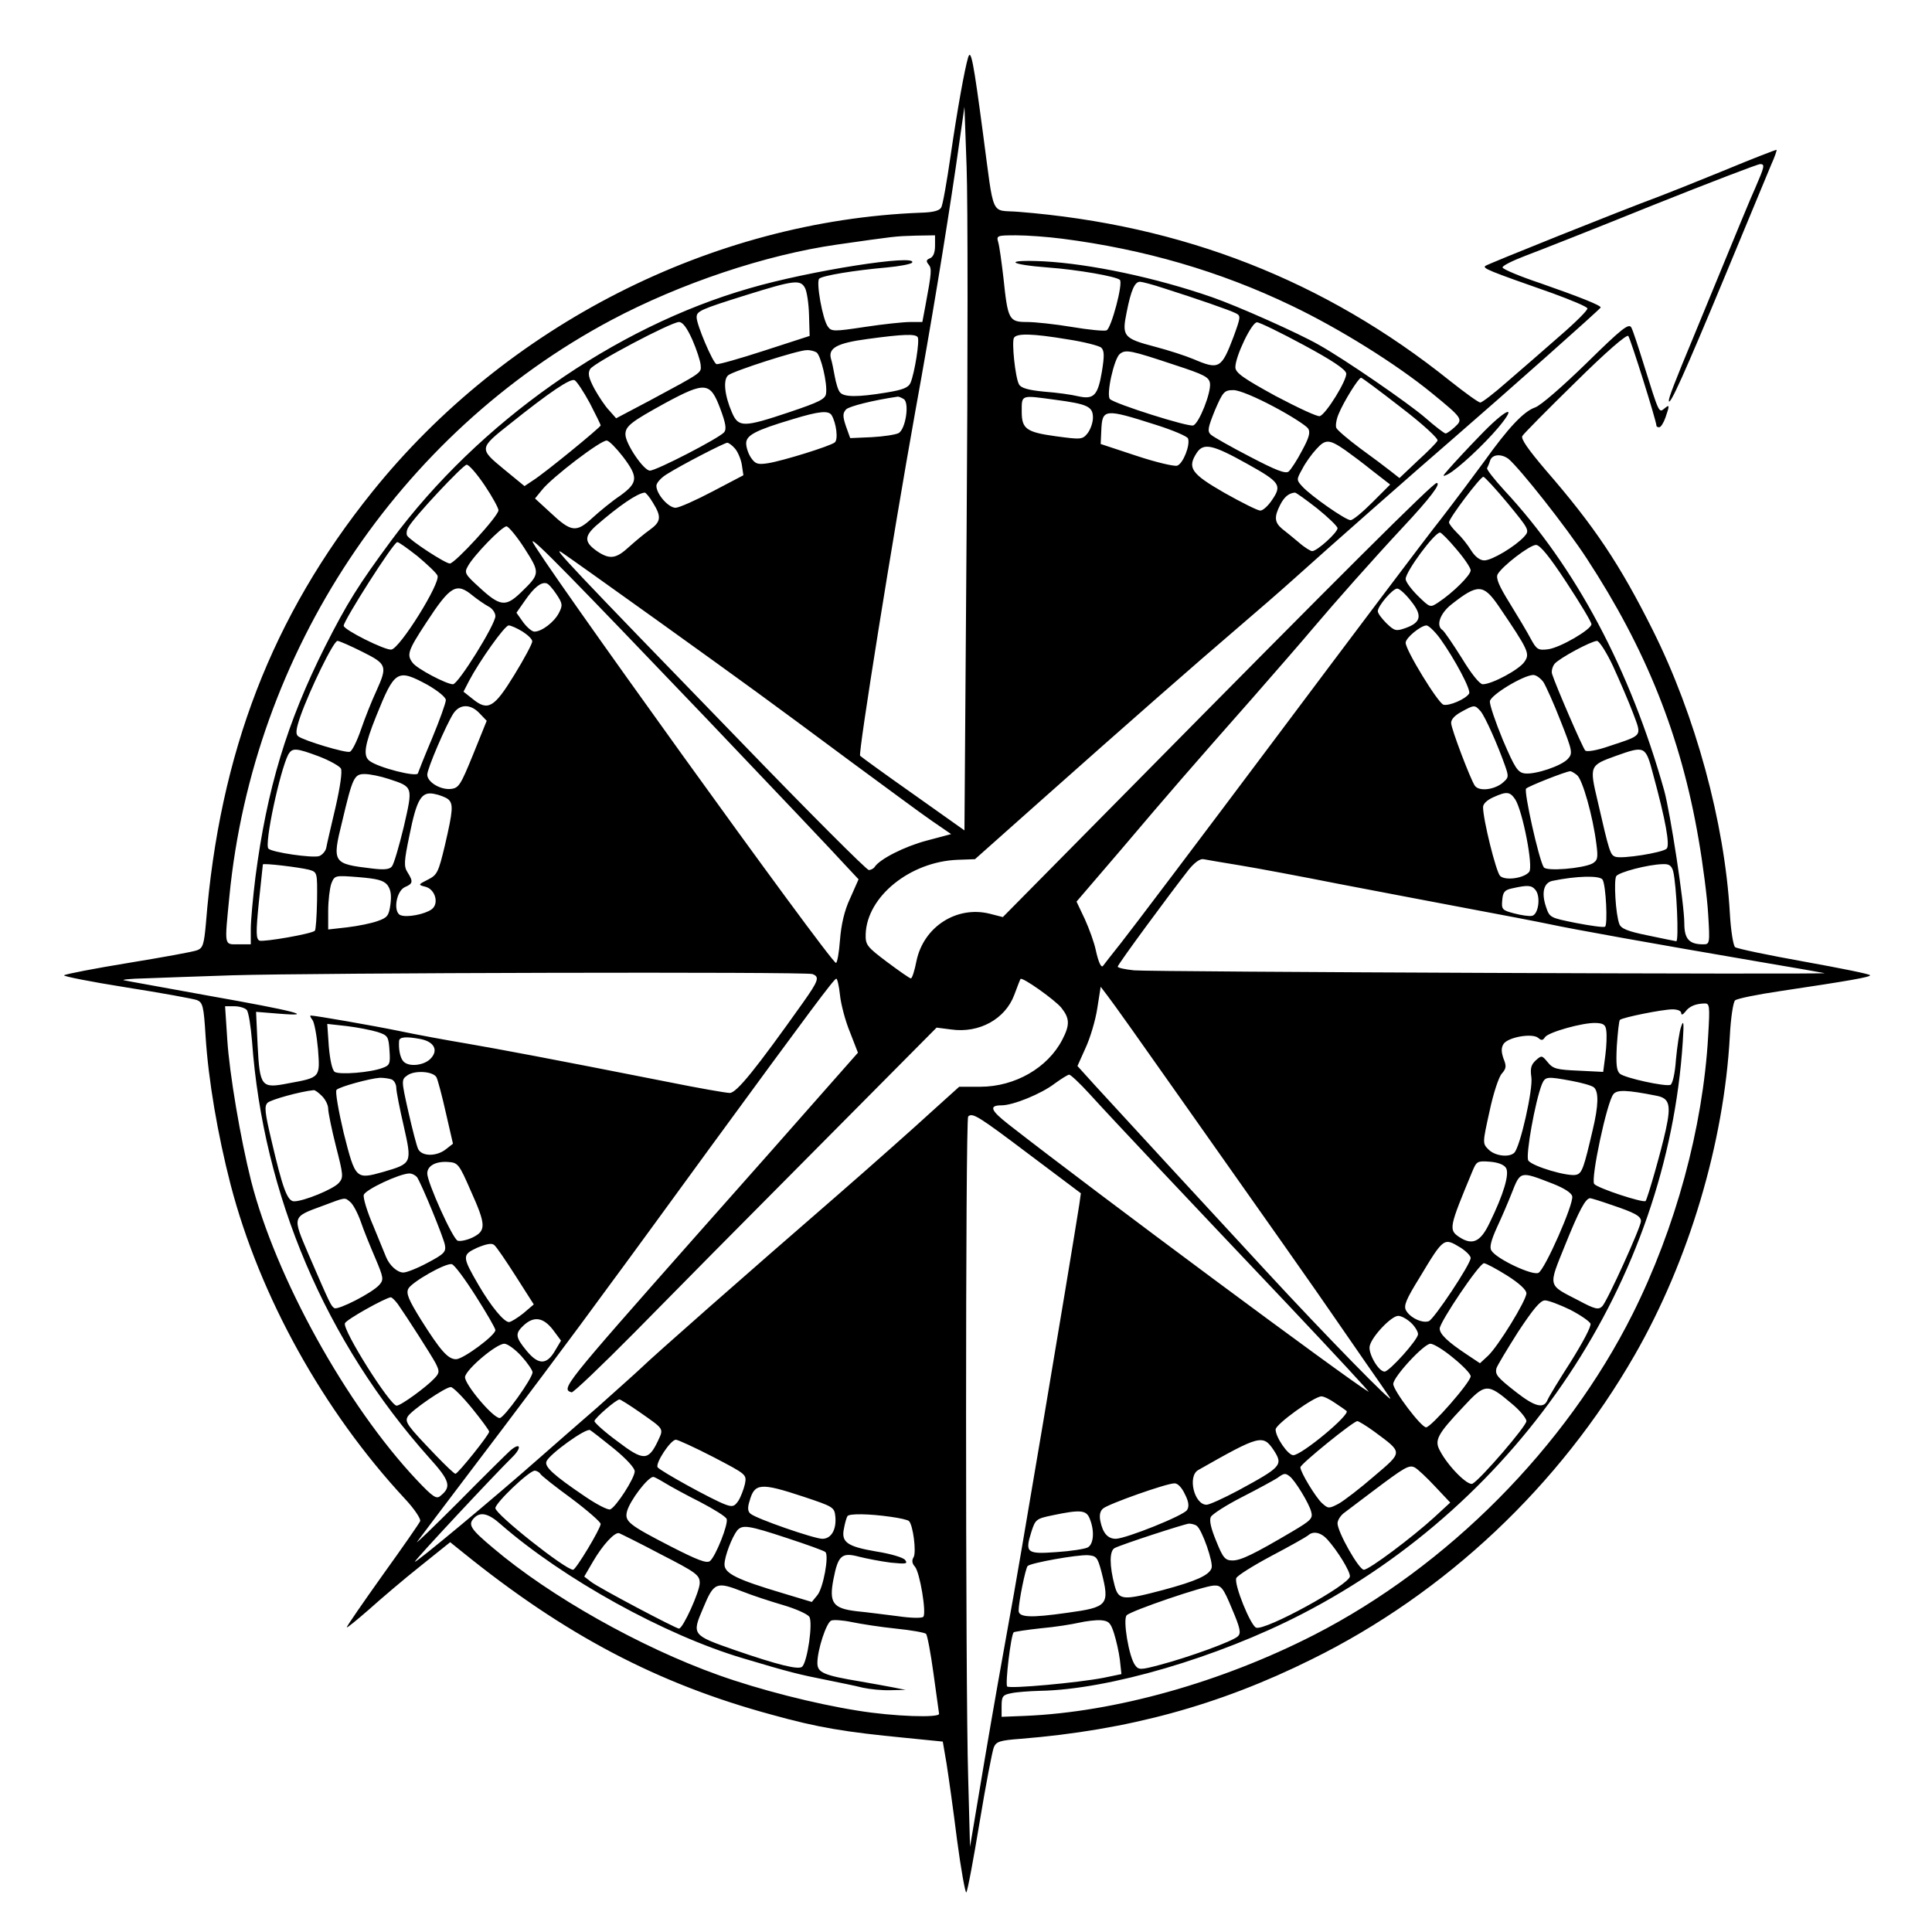<?xml version="1.0" standalone="no"?>
<!DOCTYPE svg PUBLIC "-//W3C//DTD SVG 20010904//EN"
 "http://www.w3.org/TR/2001/REC-SVG-20010904/DTD/svg10.dtd">
<svg version="1.0" xmlns="http://www.w3.org/2000/svg"
 width="624pt" height="624pt" viewBox="0 0 624 624"
 preserveAspectRatio="xMidYMid meet">

<g transform="translate(0,624) scale(0.1,-0.1)"
fill="#000000" stroke="none">
<path d="M3127 6055 c-11 -36 -35 -168 -57 -320 -12 -82 -25 -157 -30 -165 -5
-10 -25 -16 -66 -17 -675 -26 -1339 -363 -1772 -902 -323 -402 -493 -841 -537
-1394 -6 -68 -10 -79 -28 -86 -12 -5 -112 -23 -222 -41 -110 -18 -203 -36
-208 -40 -4 -3 86 -21 200 -39 115 -18 218 -37 229 -41 19 -8 22 -19 28 -117
9 -142 39 -317 81 -480 94 -360 299 -730 563 -1014 30 -32 52 -65 49 -72 -2
-6 -57 -85 -121 -174 -64 -90 -116 -165 -116 -169 0 -3 32 23 71 57 39 35 114
99 167 141 l96 77 41 -33 c329 -266 628 -424 997 -524 151 -42 237 -56 433
-75 l120 -12 12 -70 c6 -38 22 -150 34 -247 13 -98 27 -174 30 -170 4 4 23
106 43 227 20 121 41 230 46 242 8 18 19 22 87 27 345 28 638 107 940 257 432
213 801 561 1043 983 175 305 288 684 307 1029 3 60 11 111 17 116 7 6 72 19
146 30 221 33 290 45 290 51 0 4 -96 23 -212 44 -117 21 -218 42 -224 47 -6 5
-14 55 -17 111 -17 292 -111 637 -249 913 -106 212 -188 335 -346 517 -56 66
-81 101 -75 110 4 7 81 85 171 173 99 98 165 155 171 150 7 -8 91 -275 91
-290 0 -3 4 -5 9 -5 5 0 14 14 20 31 14 41 14 44 -4 29 -17 -14 -17 -14 -65
140 -18 58 -36 113 -41 122 -8 15 -30 -2 -145 -115 -77 -75 -148 -137 -166
-143 -37 -13 -86 -65 -164 -174 -30 -41 -92 -124 -139 -185 -48 -60 -287 -378
-532 -705 -245 -327 -471 -626 -502 -665 -30 -38 -57 -72 -58 -74 -6 -9 -15
10 -24 51 -5 24 -21 68 -35 99 l-27 57 144 168 c161 190 222 260 424 489 77
88 165 189 195 225 71 84 195 224 291 327 88 94 125 143 109 143 -12 0 -313
-300 -988 -984 l-413 -418 -43 11 c-106 26 -213 -42 -236 -153 -6 -31 -14 -56
-18 -56 -4 0 -38 24 -77 53 -65 49 -70 55 -69 90 4 121 143 234 297 240 l56 2
208 185 c290 258 507 448 638 560 61 52 145 125 186 162 104 94 404 358 513
452 165 143 476 419 476 423 0 7 -71 35 -194 78 -66 22 -121 45 -123 51 -2 5
32 22 74 38 43 16 228 89 411 163 183 73 339 133 347 133 16 0 14 -8 -15 -75
-16 -35 -48 -113 -197 -475 -67 -161 -83 -204 -83 -214 1 -23 52 91 180 399
73 176 141 340 151 364 11 24 18 45 17 47 -2 1 -79 -29 -173 -68 -93 -38 -186
-75 -205 -82 -127 -47 -556 -219 -563 -225 -8 -8 9 -15 217 -88 60 -22 111
-43 113 -49 2 -5 -38 -45 -89 -89 -50 -44 -126 -110 -169 -147 -43 -38 -82
-68 -88 -68 -6 0 -50 32 -98 70 -404 324 -864 504 -1395 546 -90 7 -76 -25
-113 252 -31 234 -39 275 -48 247z m-5 -1524 l-7 -973 -165 117 c-91 64 -168
120 -172 124 -7 6 106 710 178 1111 51 280 98 566 131 790 l28 195 7 -195 c4
-107 4 -633 0 -1169z m-102 915 c0 -22 -6 -36 -16 -40 -12 -5 -14 -9 -5 -20
11 -13 10 -26 -10 -133 l-10 -53 -39 0 c-22 0 -88 -7 -147 -16 -99 -15 -108
-15 -119 1 -17 22 -39 145 -28 155 11 10 114 27 217 36 43 4 80 11 83 16 18
28 -330 -26 -525 -83 -439 -126 -874 -433 -1156 -813 -108 -146 -144 -204
-215 -344 -124 -247 -188 -461 -225 -745 -8 -65 -15 -140 -15 -168 l0 -49 -40
0 c-47 0 -45 -8 -29 156 77 787 546 1494 1233 1860 224 119 499 211 729 244
190 27 186 27 255 29 l62 1 0 -34z m411 23 c264 -34 509 -105 740 -216 155
-74 339 -189 454 -283 99 -81 101 -84 74 -109 -13 -12 -26 -21 -30 -21 -4 0
-34 23 -66 51 -53 46 -259 188 -343 235 -64 37 -264 126 -345 154 -181 63
-394 108 -545 116 -129 6 -116 -10 15 -20 96 -7 221 -29 232 -40 11 -11 -28
-157 -43 -163 -8 -3 -59 2 -112 11 -54 9 -119 16 -145 16 -58 0 -62 7 -76 142
-6 51 -13 103 -17 116 -6 21 -4 22 58 22 36 0 103 -5 149 -11z m-831 -159 c6
-11 12 -50 13 -87 l2 -68 -145 -47 c-80 -26 -150 -46 -156 -44 -12 5 -64 127
-64 151 0 20 10 25 160 72 154 48 175 51 190 23z m1159 -1 c104 -33 214 -71
233 -81 16 -8 15 -13 -8 -76 -39 -103 -47 -107 -129 -72 -26 11 -82 29 -124
40 -103 27 -108 34 -92 112 14 71 26 98 43 98 6 0 41 -9 77 -21z m-1523 -166
c14 -32 26 -69 27 -82 2 -26 8 -22 -165 -115 l-108 -57 -22 25 c-13 13 -34 45
-48 70 -19 36 -22 50 -14 64 12 20 260 151 287 152 12 0 26 -19 43 -57z m1974
-17 c93 -50 136 -79 138 -92 3 -21 -64 -130 -85 -138 -7 -3 -71 27 -143 65
-104 57 -130 75 -130 93 0 35 53 146 70 145 8 0 76 -33 150 -73z m-1246 25 c7
-10 -10 -116 -23 -147 -7 -16 -24 -23 -79 -32 -91 -15 -137 -15 -149 1 -6 6
-13 30 -17 52 -4 22 -9 47 -12 56 -10 35 20 51 117 64 117 16 156 17 163 6z
m484 -7 c53 -8 103 -21 109 -27 10 -10 10 -27 2 -77 -13 -77 -26 -91 -76 -80
-20 5 -69 12 -110 15 -53 5 -76 12 -82 24 -12 22 -24 138 -16 150 9 15 59 14
173 -5z m-811 -42 c14 -9 36 -101 31 -133 -2 -18 -23 -28 -118 -60 -149 -50
-165 -50 -186 -1 -24 55 -29 106 -12 120 17 14 225 81 253 81 11 1 25 -3 32
-7z m1158 -41 c95 -31 110 -39 113 -59 4 -30 -35 -129 -54 -136 -15 -6 -252
69 -269 85 -13 13 13 131 32 146 19 15 34 12 178 -36z m-1890 -123 c19 -37 35
-69 35 -72 0 -6 -182 -155 -219 -178 l-27 -18 -67 55 c-80 66 -80 67 20 146
130 104 196 148 209 141 7 -4 29 -37 49 -74z m2620 -14 c72 -55 121 -101 118
-107 -3 -7 -32 -36 -65 -66 l-58 -55 -28 22 c-15 12 -59 45 -99 74 -39 29 -74
59 -77 66 -3 7 0 28 8 46 16 39 64 116 72 116 3 0 61 -43 129 -96z m-2199 -3
c18 -48 21 -67 13 -77 -16 -19 -219 -124 -240 -124 -20 0 -79 87 -79 117 0 27
19 41 130 102 128 69 144 67 176 -18z m1789 5 c55 -29 104 -61 110 -70 8 -12
3 -30 -20 -72 -16 -31 -36 -61 -43 -67 -10 -8 -41 4 -125 48 -62 32 -118 64
-126 71 -12 11 -10 22 13 79 26 60 30 65 60 65 18 0 71 -22 131 -54z m-1196
25 c19 -12 6 -98 -17 -110 -10 -5 -49 -11 -87 -13 l-69 -3 -14 39 c-11 33 -10
42 1 54 11 10 85 29 167 41 3 0 11 -3 19 -8z m488 -2 c106 -14 123 -22 123
-58 0 -16 -8 -38 -17 -50 -17 -21 -21 -21 -103 -10 -95 13 -110 24 -110 79 0
56 -4 54 107 39z m-721 -50 c15 -25 22 -79 10 -88 -15 -12 -166 -59 -215 -67
-33 -5 -41 -3 -55 17 -9 13 -16 34 -16 47 0 26 29 42 150 78 85 26 116 29 126
13z m1047 -31 c54 -17 101 -37 104 -44 8 -21 -16 -82 -35 -88 -9 -3 -69 11
-132 32 l-115 38 2 44 c3 70 10 71 176 18z m-1721 -103 c50 -66 49 -84 -9
-126 -27 -18 -67 -51 -90 -72 -52 -48 -68 -46 -136 18 l-49 45 22 27 c31 40
192 163 210 160 8 -1 31 -25 52 -52z m2333 21 c17 -12 56 -41 87 -66 l58 -45
-57 -57 c-32 -32 -63 -58 -71 -58 -16 0 -129 79 -156 109 -19 21 -19 22 0 56
10 20 31 49 46 65 29 32 41 32 93 -4z m-1971 5 c9 -10 19 -34 22 -52 l5 -34
-99 -52 c-55 -29 -109 -53 -120 -53 -23 0 -62 44 -62 71 0 9 15 26 33 37 49
31 187 102 196 102 4 0 16 -8 25 -19z m1654 -49 c106 -59 113 -69 81 -116 -13
-20 -31 -36 -39 -35 -8 0 -60 26 -115 57 -108 62 -121 81 -90 129 22 34 52 27
163 -35z m844 16 c36 -30 186 -219 253 -322 191 -292 304 -573 361 -906 14
-80 28 -189 31 -242 6 -96 5 -98 -16 -98 -45 0 -61 17 -61 68 0 63 -45 356
-65 429 -110 391 -286 722 -517 970 -32 35 -57 67 -55 71 2 4 7 15 10 25 7 20
36 22 59 5z m-3307 -85 c25 -37 45 -74 45 -81 0 -19 -141 -172 -157 -172 -15
0 -128 74 -138 90 -3 5 -2 18 4 27 17 32 176 201 188 202 7 1 33 -29 58 -66z
m3305 -59 c69 -84 71 -87 53 -107 -28 -31 -104 -77 -129 -77 -14 0 -30 12 -43
33 -11 18 -31 43 -45 56 -14 14 -26 29 -26 34 0 13 101 147 111 147 4 0 40
-39 79 -86z m-2761 2 c28 -45 26 -61 -10 -87 -17 -12 -47 -37 -67 -55 -41 -38
-61 -41 -98 -18 -47 31 -49 50 -9 86 75 65 132 104 157 107 3 1 16 -14 27 -33z
m2145 -18 c36 -29 66 -58 66 -64 0 -14 -66 -74 -82 -74 -5 0 -25 12 -43 28
-18 15 -42 35 -54 44 -25 21 -26 39 -6 78 13 25 27 37 47 39 3 1 36 -23 72
-51z m-2560 -129 c51 -80 51 -82 -12 -143 -49 -47 -67 -45 -135 18 -45 41 -48
46 -36 67 18 34 110 129 125 129 6 0 33 -32 58 -71z m3010 -3 c25 -29 46 -60
46 -68 0 -16 -58 -73 -105 -104 -26 -17 -26 -17 -66 22 -21 21 -39 45 -39 54
0 24 93 150 111 150 4 0 28 -24 53 -54z m-2423 -546 c223 -234 424 -446 448
-473 l44 -47 -27 -61 c-19 -40 -29 -85 -33 -135 -3 -41 -9 -74 -13 -74 -17 0
-980 1338 -980 1361 0 13 127 -117 561 -571z m-933 524 c31 -26 61 -54 65 -63
11 -23 -121 -235 -149 -239 -20 -3 -154 64 -154 77 0 17 161 270 173 270 4 1
33 -20 65 -45z m3712 -86 c44 -67 80 -127 80 -134 0 -17 -101 -76 -140 -81
-32 -4 -37 -1 -56 34 -11 21 -42 73 -68 115 -35 56 -45 81 -39 93 15 27 104
95 124 95 13 0 44 -38 99 -122z m-2934 -124 c302 -217 334 -240 629 -459 105
-77 218 -161 253 -185 l64 -44 -79 -21 c-72 -19 -152 -60 -168 -85 -3 -5 -12
-10 -19 -10 -7 0 -195 188 -417 418 -551 568 -608 629 -575 608 15 -10 156
-110 312 -222z m-329 87 c20 -30 21 -36 8 -61 -15 -29 -55 -60 -79 -60 -8 0
-24 14 -36 30 l-22 31 28 40 c29 42 52 60 69 55 6 -1 20 -17 32 -35z m-270 -5
c15 -12 38 -28 51 -35 12 -6 22 -20 22 -31 0 -27 -120 -220 -137 -220 -21 0
-116 50 -130 69 -20 26 -16 39 43 129 79 121 98 132 151 88z m3030 -17 c38
-47 33 -70 -19 -88 -29 -10 -34 -9 -60 16 -15 15 -28 32 -28 39 0 17 49 74 63
73 7 0 27 -18 44 -40z m283 -16 c97 -143 102 -154 84 -180 -16 -25 -105 -73
-135 -73 -10 0 -38 35 -68 85 -29 46 -57 87 -62 90 -22 14 -8 54 29 83 85 67
103 66 152 -5z m-3152 -83 c17 -11 32 -25 31 -32 0 -7 -26 -56 -58 -108 -65
-106 -85 -118 -135 -77 l-29 23 18 35 c33 63 115 179 128 179 7 0 27 -9 45
-20z m2963 -22 c48 -67 101 -167 94 -178 -11 -18 -65 -41 -83 -36 -18 6 -122
176 -122 200 0 16 48 55 67 56 7 0 27 -19 44 -42z m-3481 -43 c80 -40 82 -46
45 -128 -14 -30 -36 -85 -49 -123 -13 -38 -29 -70 -36 -72 -13 -5 -149 36
-167 50 -9 7 -7 23 7 64 30 85 107 244 120 244 6 0 42 -16 80 -35z m4040 -47
c21 -46 50 -113 64 -150 29 -78 34 -71 -77 -108 -40 -14 -72 -19 -77 -14 -8 8
-95 209 -107 247 -3 9 1 24 8 33 15 18 117 73 137 74 7 0 31 -37 52 -82z
m-3829 -60 c33 -19 59 -40 59 -49 0 -9 -20 -65 -45 -125 -25 -59 -45 -110 -45
-111 0 -15 -130 18 -157 40 -21 16 -15 52 22 144 60 149 68 154 166 101z
m3604 9 c8 -13 34 -70 56 -127 38 -96 39 -103 23 -121 -21 -23 -105 -51 -139
-47 -23 3 -32 17 -71 108 -24 58 -43 114 -42 125 3 21 108 84 140 85 10 0 24
-11 33 -23z m-3436 -101 l23 -24 -44 -109 c-40 -98 -46 -108 -71 -111 -34 -4
-77 22 -77 46 0 20 61 161 84 197 21 32 56 32 85 1z m3233 7 c15 -18 55 -108
79 -176 13 -37 12 -39 -11 -58 -29 -21 -75 -25 -87 -6 -14 21 -75 181 -76 201
-1 12 11 25 33 37 42 23 43 23 62 2z m-3752 -146 c34 -13 66 -31 71 -39 5 -9
-2 -58 -17 -124 -14 -60 -28 -119 -30 -131 -2 -12 -13 -24 -23 -28 -22 -7
-152 12 -164 24 -14 14 37 251 64 304 13 22 24 22 99 -6z m4309 -57 c41 -150
55 -230 44 -241 -13 -13 -145 -34 -166 -26 -16 6 -19 14 -57 180 -27 114 -26
115 60 146 93 33 95 32 119 -59z m-246 -3 c18 -13 52 -134 63 -223 6 -45 4
-53 -13 -63 -31 -16 -149 -26 -157 -12 -16 25 -65 246 -57 254 8 8 127 55 142
56 3 1 13 -5 22 -12z m-3837 -13 c79 -26 78 -24 48 -155 -15 -62 -32 -120 -38
-127 -7 -10 -25 -12 -65 -7 -126 15 -129 18 -96 151 34 144 39 154 73 154 16
0 51 -7 78 -16z m191 -65 c18 -15 16 -37 -10 -149 -21 -88 -25 -96 -55 -111
-32 -16 -32 -17 -8 -23 32 -8 45 -55 20 -73 -22 -16 -79 -27 -100 -19 -25 9
-15 78 14 91 26 11 27 18 8 48 -12 19 -11 35 6 117 24 120 39 144 80 136 17
-3 37 -11 45 -17z m3447 -1 c24 -38 59 -218 45 -234 -17 -21 -78 -29 -94 -13
-13 13 -55 182 -55 222 0 11 13 23 33 32 44 20 54 18 71 -7z m-889 -213 c55
-9 199 -36 320 -60 121 -23 308 -59 415 -79 107 -20 227 -43 265 -51 74 -16
330 -62 675 -121 113 -19 209 -36 213 -37 18 -5 -2182 4 -2230 9 -29 3 -53 8
-53 12 0 7 168 235 230 314 19 23 36 35 47 33 10 -2 63 -11 118 -20z m-3007
-14 c27 -8 27 -8 26 -100 -1 -51 -4 -94 -7 -97 -9 -10 -165 -37 -179 -32 -11
5 -12 25 -2 124 7 66 13 121 13 122 1 5 117 -9 149 -17z m4406 -5 c11 -44 19
-226 10 -226 -5 1 -47 9 -93 19 -64 13 -86 22 -91 37 -12 32 -18 140 -10 154
8 13 103 38 151 39 20 1 28 -5 33 -23z m-4153 -44 c11 -15 14 -32 10 -63 -5
-37 -10 -43 -42 -54 -19 -7 -63 -16 -97 -20 l-62 -7 0 60 c0 34 5 73 10 88 11
27 11 27 88 21 60 -5 80 -10 93 -25z m3925 17 c11 -18 17 -146 8 -152 -5 -3
-47 3 -94 12 -84 17 -85 17 -97 53 -15 45 -7 77 21 83 77 16 153 18 162 4z
m-217 -33 c18 -21 10 -80 -11 -84 -9 -2 -35 2 -58 8 -38 10 -41 13 -38 43 2
26 8 33 33 38 49 11 62 10 74 -5z m-2335 -272 c24 -9 20 -21 -31 -93 -152
-214 -214 -291 -236 -291 -12 0 -103 16 -202 36 -390 77 -535 104 -650 124
-66 11 -163 29 -215 40 -88 18 -272 50 -286 50 -4 0 -1 -6 5 -14 6 -7 14 -50
18 -94 7 -93 8 -92 -96 -111 -87 -17 -92 -12 -99 124 l-5 107 74 -6 c124 -10
50 9 -227 58 -142 26 -266 48 -274 50 -8 2 21 5 65 6 44 2 172 6 285 10 263 8
1853 12 1874 4z m89 -68 c3 -29 17 -83 32 -119 l26 -67 -113 -128 c-62 -71
-248 -281 -413 -467 -428 -484 -433 -491 -399 -502 5 -2 97 86 204 194 107
109 370 375 585 591 l390 393 47 -6 c91 -13 175 34 204 112 10 27 19 50 20 51
5 8 112 -68 132 -93 27 -34 28 -55 3 -103 -47 -91 -153 -152 -265 -152 l-68 0
-92 -83 c-50 -46 -185 -166 -301 -267 -301 -261 -594 -519 -635 -559 -19 -18
-82 -74 -139 -125 -58 -50 -143 -125 -190 -166 -145 -128 -401 -341 -401 -334
0 6 254 278 314 337 33 32 27 51 -7 21 -12 -11 -87 -85 -166 -165 -79 -79
-139 -137 -134 -129 6 8 75 100 154 204 159 209 360 477 472 631 41 55 184
251 318 435 327 447 403 549 410 549 3 1 9 -23 12 -53z m1098 -331 c288 -408
450 -638 499 -710 23 -33 69 -100 103 -149 34 -48 68 -98 76 -110 22 -34 -210
203 -400 409 -199 215 -466 505 -552 599 l-57 63 26 58 c15 32 32 89 38 128
l11 70 22 -29 c13 -16 118 -164 234 -329z m1706 198 c-17 -296 -105 -619 -244
-897 -216 -431 -597 -815 -1028 -1036 -299 -153 -643 -250 -935 -262 l-75 -3
0 35 c0 31 4 36 30 41 17 4 59 7 95 8 220 4 572 107 845 248 706 364 1180
1076 1230 1848 4 62 3 73 -5 50 -6 -16 -13 -65 -17 -107 -3 -45 -11 -79 -18
-82 -17 -6 -146 22 -163 36 -11 10 -13 30 -10 90 3 43 7 81 10 84 9 8 138 34
170 34 16 0 28 -5 28 -12 0 -7 5 -6 13 4 13 18 33 26 61 27 18 1 19 -5 13
-106z m-4720 85 c6 -7 13 -53 17 -101 36 -497 238 -971 572 -1345 67 -74 73
-94 37 -123 -13 -12 -24 -5 -77 51 -227 241 -455 653 -535 966 -34 135 -70
346 -77 457 l-7 107 30 0 c17 0 35 -6 40 -12z m4391 -67 c2 -14 1 -49 -3 -79
l-7 -54 -80 4 c-70 3 -82 6 -99 27 -19 23 -20 23 -39 6 -15 -14 -18 -26 -14
-54 6 -38 -36 -225 -55 -244 -16 -16 -62 -11 -83 10 -20 20 -20 20 3 124 12
57 30 112 40 122 14 16 15 24 5 48 -7 21 -8 34 0 47 14 22 92 36 112 20 10 -9
15 -9 22 2 10 16 123 48 165 46 24 -1 31 -6 33 -25z m-3969 -4 c34 -11 36 -15
39 -60 3 -42 1 -48 -22 -56 -38 -15 -139 -23 -155 -13 -8 6 -15 37 -19 82 l-5
73 63 -7 c34 -4 79 -13 99 -19z m140 -23 c44 -9 58 -37 31 -64 -22 -22 -72
-27 -88 -7 -10 12 -15 39 -13 65 1 13 22 15 70 6z m51 -124 c4 -8 18 -60 30
-114 l23 -100 -23 -18 c-29 -23 -76 -24 -89 0 -5 9 -19 64 -32 121 -23 102
-23 104 -3 118 24 17 84 13 94 -7z m2108 -52 c78 -86 315 -337 642 -682 151
-160 268 -286 260 -281 -66 39 -883 645 -1162 863 -59 46 -65 62 -23 62 37 0
128 37 171 70 22 16 43 29 47 29 4 1 34 -27 65 -61z m-2254 46 c9 -3 16 -16
16 -28 0 -11 11 -67 24 -123 27 -120 27 -121 -66 -148 -89 -25 -90 -24 -128
126 -17 72 -28 135 -23 139 9 10 108 37 140 39 12 0 28 -2 37 -5z m3812 -5
c32 -6 65 -15 72 -21 16 -14 15 -59 -4 -138 -28 -120 -34 -139 -52 -144 -25
-8 -144 27 -156 46 -9 16 22 190 44 246 11 25 15 26 96 11z m-4036 -49 c11
-11 20 -29 20 -41 0 -11 11 -66 25 -121 24 -94 25 -101 9 -119 -18 -20 -113
-59 -144 -59 -22 0 -37 41 -74 200 -20 85 -23 107 -12 118 9 10 107 37 149 41
4 1 16 -8 27 -19z m4310 1 c42 -8 48 -29 30 -111 -15 -69 -59 -222 -65 -229
-8 -7 -154 41 -166 55 -12 15 41 265 62 290 12 15 43 14 139 -5z m-2028 -188
l169 -127 -5 -36 c-33 -209 -202 -1215 -227 -1345 -17 -93 -53 -296 -79 -450
l-47 -280 -6 225 c-9 286 -9 2125 0 2134 14 13 32 2 195 -121z m-1802 -118
c50 -111 51 -130 6 -152 -19 -9 -41 -13 -48 -10 -16 6 -98 188 -98 217 0 25
28 40 68 37 31 -2 35 -7 72 -92z m3344 73 c12 -19 -7 -84 -53 -178 -29 -61
-55 -73 -97 -46 -36 24 -34 31 42 214 13 31 16 33 55 30 26 -2 46 -9 53 -20z
m-3517 -30 c16 -25 85 -193 90 -219 4 -22 -2 -29 -55 -57 -33 -18 -69 -32 -79
-32 -20 0 -45 23 -56 50 -3 8 -22 53 -41 100 -20 46 -34 92 -31 101 6 17 114
68 147 69 9 0 20 -6 25 -12z m3668 -21 c38 -15 61 -30 63 -41 5 -25 -88 -236
-109 -247 -19 -10 -136 45 -152 72 -7 10 -1 33 18 75 15 32 36 81 47 109 29
74 27 73 133 32z m-3884 -59 c9 -7 24 -35 34 -63 9 -27 31 -81 47 -118 27 -64
28 -70 13 -87 -23 -26 -133 -82 -145 -75 -11 7 -13 11 -84 175 -52 122 -53
119 45 155 77 29 72 28 90 13z m4072 -9 c78 -26 97 -37 97 -53 0 -19 -109
-259 -125 -275 -12 -12 -23 -10 -77 19 -101 52 -98 42 -42 181 44 109 65 149
80 149 3 0 33 -9 67 -21z m-3537 -231 l58 -91 -34 -29 c-19 -15 -40 -28 -46
-28 -16 0 -57 49 -98 119 -54 93 -54 98 -5 121 29 12 47 16 55 9 7 -5 38 -51
70 -101z m3052 92 c17 -11 32 -26 32 -33 0 -20 -118 -197 -135 -204 -21 -8
-61 11 -74 35 -8 15 1 36 43 104 80 133 79 131 134 98z m-3182 -155 c35 -55
64 -105 64 -111 0 -17 -104 -94 -127 -94 -26 0 -50 27 -113 127 -41 66 -49 86
-41 101 11 21 119 83 140 79 8 -1 42 -47 77 -102z m3332 65 c38 -24 62 -46 62
-57 0 -23 -91 -171 -124 -202 l-26 -24 -42 28 c-62 41 -88 66 -88 84 0 21 128
211 143 211 6 0 40 -18 75 -40z m-3583 -92 c30 -43 107 -163 122 -191 13 -26
13 -31 -4 -49 -25 -27 -108 -88 -122 -88 -21 0 -175 244 -167 266 4 12 130 82
148 84 4 0 14 -10 23 -22z m3786 -18 c33 -17 62 -37 66 -45 3 -9 -25 -61 -63
-122 -38 -59 -72 -115 -76 -125 -12 -29 -41 -21 -99 24 -64 50 -70 58 -66 78
2 8 34 61 70 118 49 74 72 102 87 102 11 0 48 -14 81 -30z m-514 -42 c13 -12
23 -29 23 -37 0 -18 -93 -121 -108 -121 -20 0 -54 60 -48 83 7 31 70 97 92 97
10 0 28 -10 41 -22z m-2771 -23 l26 -35 -19 -32 c-27 -47 -54 -47 -92 -1 -37
45 -38 56 -9 83 33 30 63 25 94 -15z m-102 -85 c20 -22 36 -46 36 -52 0 -20
-92 -148 -106 -148 -22 0 -115 111 -112 133 4 25 101 107 127 107 10 0 35 -18
55 -40z m3010 -6 c31 -25 56 -51 56 -59 0 -19 -128 -165 -144 -165 -16 0 -106
119 -106 140 0 23 99 130 120 130 10 0 43 -20 74 -46z m-3169 -163 c30 -37 55
-71 55 -75 0 -10 -101 -136 -109 -136 -4 0 -31 26 -62 58 -95 99 -102 109 -92
127 12 20 121 95 139 95 7 0 38 -31 69 -69z m3357 16 c27 -22 48 -48 48 -57 0
-16 -147 -187 -174 -202 -15 -8 -79 56 -105 106 -19 34 -9 53 74 141 72 78 79
78 157 12z m-569 1 c18 -12 34 -23 36 -25 14 -11 -145 -143 -172 -143 -17 0
-57 58 -57 83 0 17 125 107 148 107 8 0 28 -10 45 -22z m-2247 -29 c80 -56 78
-52 59 -93 -31 -65 -47 -65 -131 -1 -41 30 -74 60 -74 65 0 9 70 70 81 70 3 0
32 -18 65 -41z m2373 -63 c93 -69 93 -64 -1 -144 -45 -39 -97 -79 -115 -89
-31 -16 -33 -16 -53 2 -20 18 -70 100 -70 116 0 10 171 149 184 149 4 0 29
-15 55 -34z m-2456 -55 c39 -32 67 -62 67 -73 0 -22 -60 -115 -79 -123 -7 -3
-44 16 -82 42 -102 69 -131 96 -124 113 9 23 128 109 141 101 5 -3 40 -30 77
-60z m2131 -5 c31 -48 25 -54 -115 -130 -47 -25 -93 -46 -102 -46 -40 0 -62
92 -27 112 199 113 209 116 244 64z m-1810 -22 c107 -56 108 -56 102 -87 -4
-17 -13 -41 -21 -54 -13 -19 -19 -21 -43 -12 -43 16 -211 109 -218 120 -8 13
42 89 59 89 6 0 61 -25 121 -56z m2331 -95 l49 -52 -51 -47 c-71 -65 -211
-170 -228 -170 -16 0 -85 122 -85 150 0 10 10 26 23 35 12 9 53 40 90 68 105
79 118 87 137 77 9 -5 38 -32 65 -61z m-2890 41 c3 -6 49 -42 101 -80 52 -39
94 -76 94 -82 0 -15 -80 -148 -89 -148 -25 0 -251 179 -251 199 0 17 108 120
127 121 6 0 15 -5 18 -10z m2420 -8 c17 -12 64 -89 70 -115 6 -21 -1 -28 -62
-64 -122 -72 -165 -93 -192 -93 -24 0 -31 8 -53 63 -17 41 -23 67 -17 78 5 9
50 38 101 64 51 26 102 54 113 61 22 16 26 17 40 6z m-2017 -22 c18 -11 69
-39 113 -61 44 -23 83 -47 86 -55 6 -16 -35 -120 -54 -136 -11 -8 -40 3 -126
47 -136 70 -150 81 -142 113 9 35 67 111 85 112 3 0 20 -9 38 -20z m1679 -36
c13 -25 14 -40 7 -51 -11 -18 -196 -92 -230 -93 -26 0 -42 18 -50 57 -4 19 -1
33 9 41 18 15 204 81 230 81 10 1 24 -13 34 -35z m-1232 -8 c96 -32 100 -34
103 -64 4 -42 -13 -72 -42 -72 -26 0 -214 65 -232 81 -9 7 -10 20 -3 41 16 58
35 60 174 14z m925 -72 c16 -40 12 -82 -7 -92 -10 -5 -55 -12 -101 -15 -96 -7
-102 -2 -81 65 13 41 16 43 69 54 91 19 109 17 120 -12z m-1903 -17 c203 -177
530 -358 783 -433 150 -45 184 -53 265 -69 44 -9 99 -20 122 -26 23 -5 63 -9
90 -8 l48 1 -40 8 c-22 4 -69 13 -105 19 -121 20 -140 29 -140 60 0 42 29 131
45 137 8 3 38 1 66 -5 29 -6 93 -16 142 -21 50 -5 94 -13 98 -17 4 -4 15 -62
24 -128 9 -66 17 -124 18 -130 3 -14 -148 -9 -263 10 -139 22 -319 68 -450
115 -252 90 -543 254 -727 410 -74 62 -83 76 -61 98 20 20 46 14 85 -21z
m1260 24 c29 -4 56 -10 59 -14 13 -13 24 -99 15 -116 -7 -11 -5 -21 4 -31 16
-18 38 -151 27 -162 -5 -5 -41 -4 -82 2 -41 5 -101 13 -133 16 -77 9 -90 27
-75 104 15 77 27 87 83 72 24 -6 70 -15 102 -19 50 -5 56 -4 46 9 -7 8 -48 20
-93 27 -94 16 -114 30 -104 75 3 17 8 34 11 39 5 9 70 8 140 -2z m988 -29 c17
-11 55 -120 48 -137 -8 -23 -51 -42 -155 -70 -132 -35 -145 -34 -158 14 -17
64 -17 112 0 121 23 12 223 77 240 79 8 0 20 -3 25 -7z m-1322 -40 c64 -21
120 -41 123 -45 12 -12 -7 -116 -26 -139 l-18 -22 -93 28 c-148 44 -189 64
-189 93 0 26 24 88 41 110 17 19 35 17 162 -25z m-409 -52 c115 -59 126 -67
126 -93 0 -27 -54 -147 -67 -147 -10 0 -260 132 -284 151 l-22 17 28 48 c32
55 71 97 85 92 5 -2 66 -32 134 -68z m2153 48 c34 -38 73 -102 73 -119 0 -27
-274 -177 -303 -166 -18 7 -72 140 -64 160 3 8 54 40 114 72 59 31 112 61 118
66 16 15 41 10 62 -13z m-730 -103 c28 -109 22 -116 -110 -134 -119 -17 -157
-15 -157 7 0 28 22 136 29 144 9 10 160 37 195 35 27 -2 31 -7 43 -52z m-1157
-66 c30 -12 88 -31 129 -43 41 -12 79 -29 85 -38 12 -19 -6 -144 -23 -161 -11
-11 -77 5 -219 54 -137 48 -138 49 -101 135 35 84 42 87 129 53z m1579 -55
c27 -63 30 -79 19 -89 -16 -16 -160 -68 -251 -92 -64 -17 -69 -17 -81 -1 -20
27 -40 148 -27 161 15 15 249 95 282 96 23 1 30 -7 58 -75z m-381 -79 c7 -22
16 -61 19 -86 l5 -46 -58 -12 c-83 -16 -302 -36 -311 -28 -7 8 12 166 21 175
3 2 42 8 88 13 46 4 101 13 123 18 22 5 54 9 70 8 26 -2 32 -8 43 -42z"/>
<path d="M4779 4832 c-41 -42 -85 -90 -99 -106 -22 -25 -23 -27 -4 -18 31 16
117 96 164 152 66 79 22 59 -61 -28z"/>
</g>
</svg>
